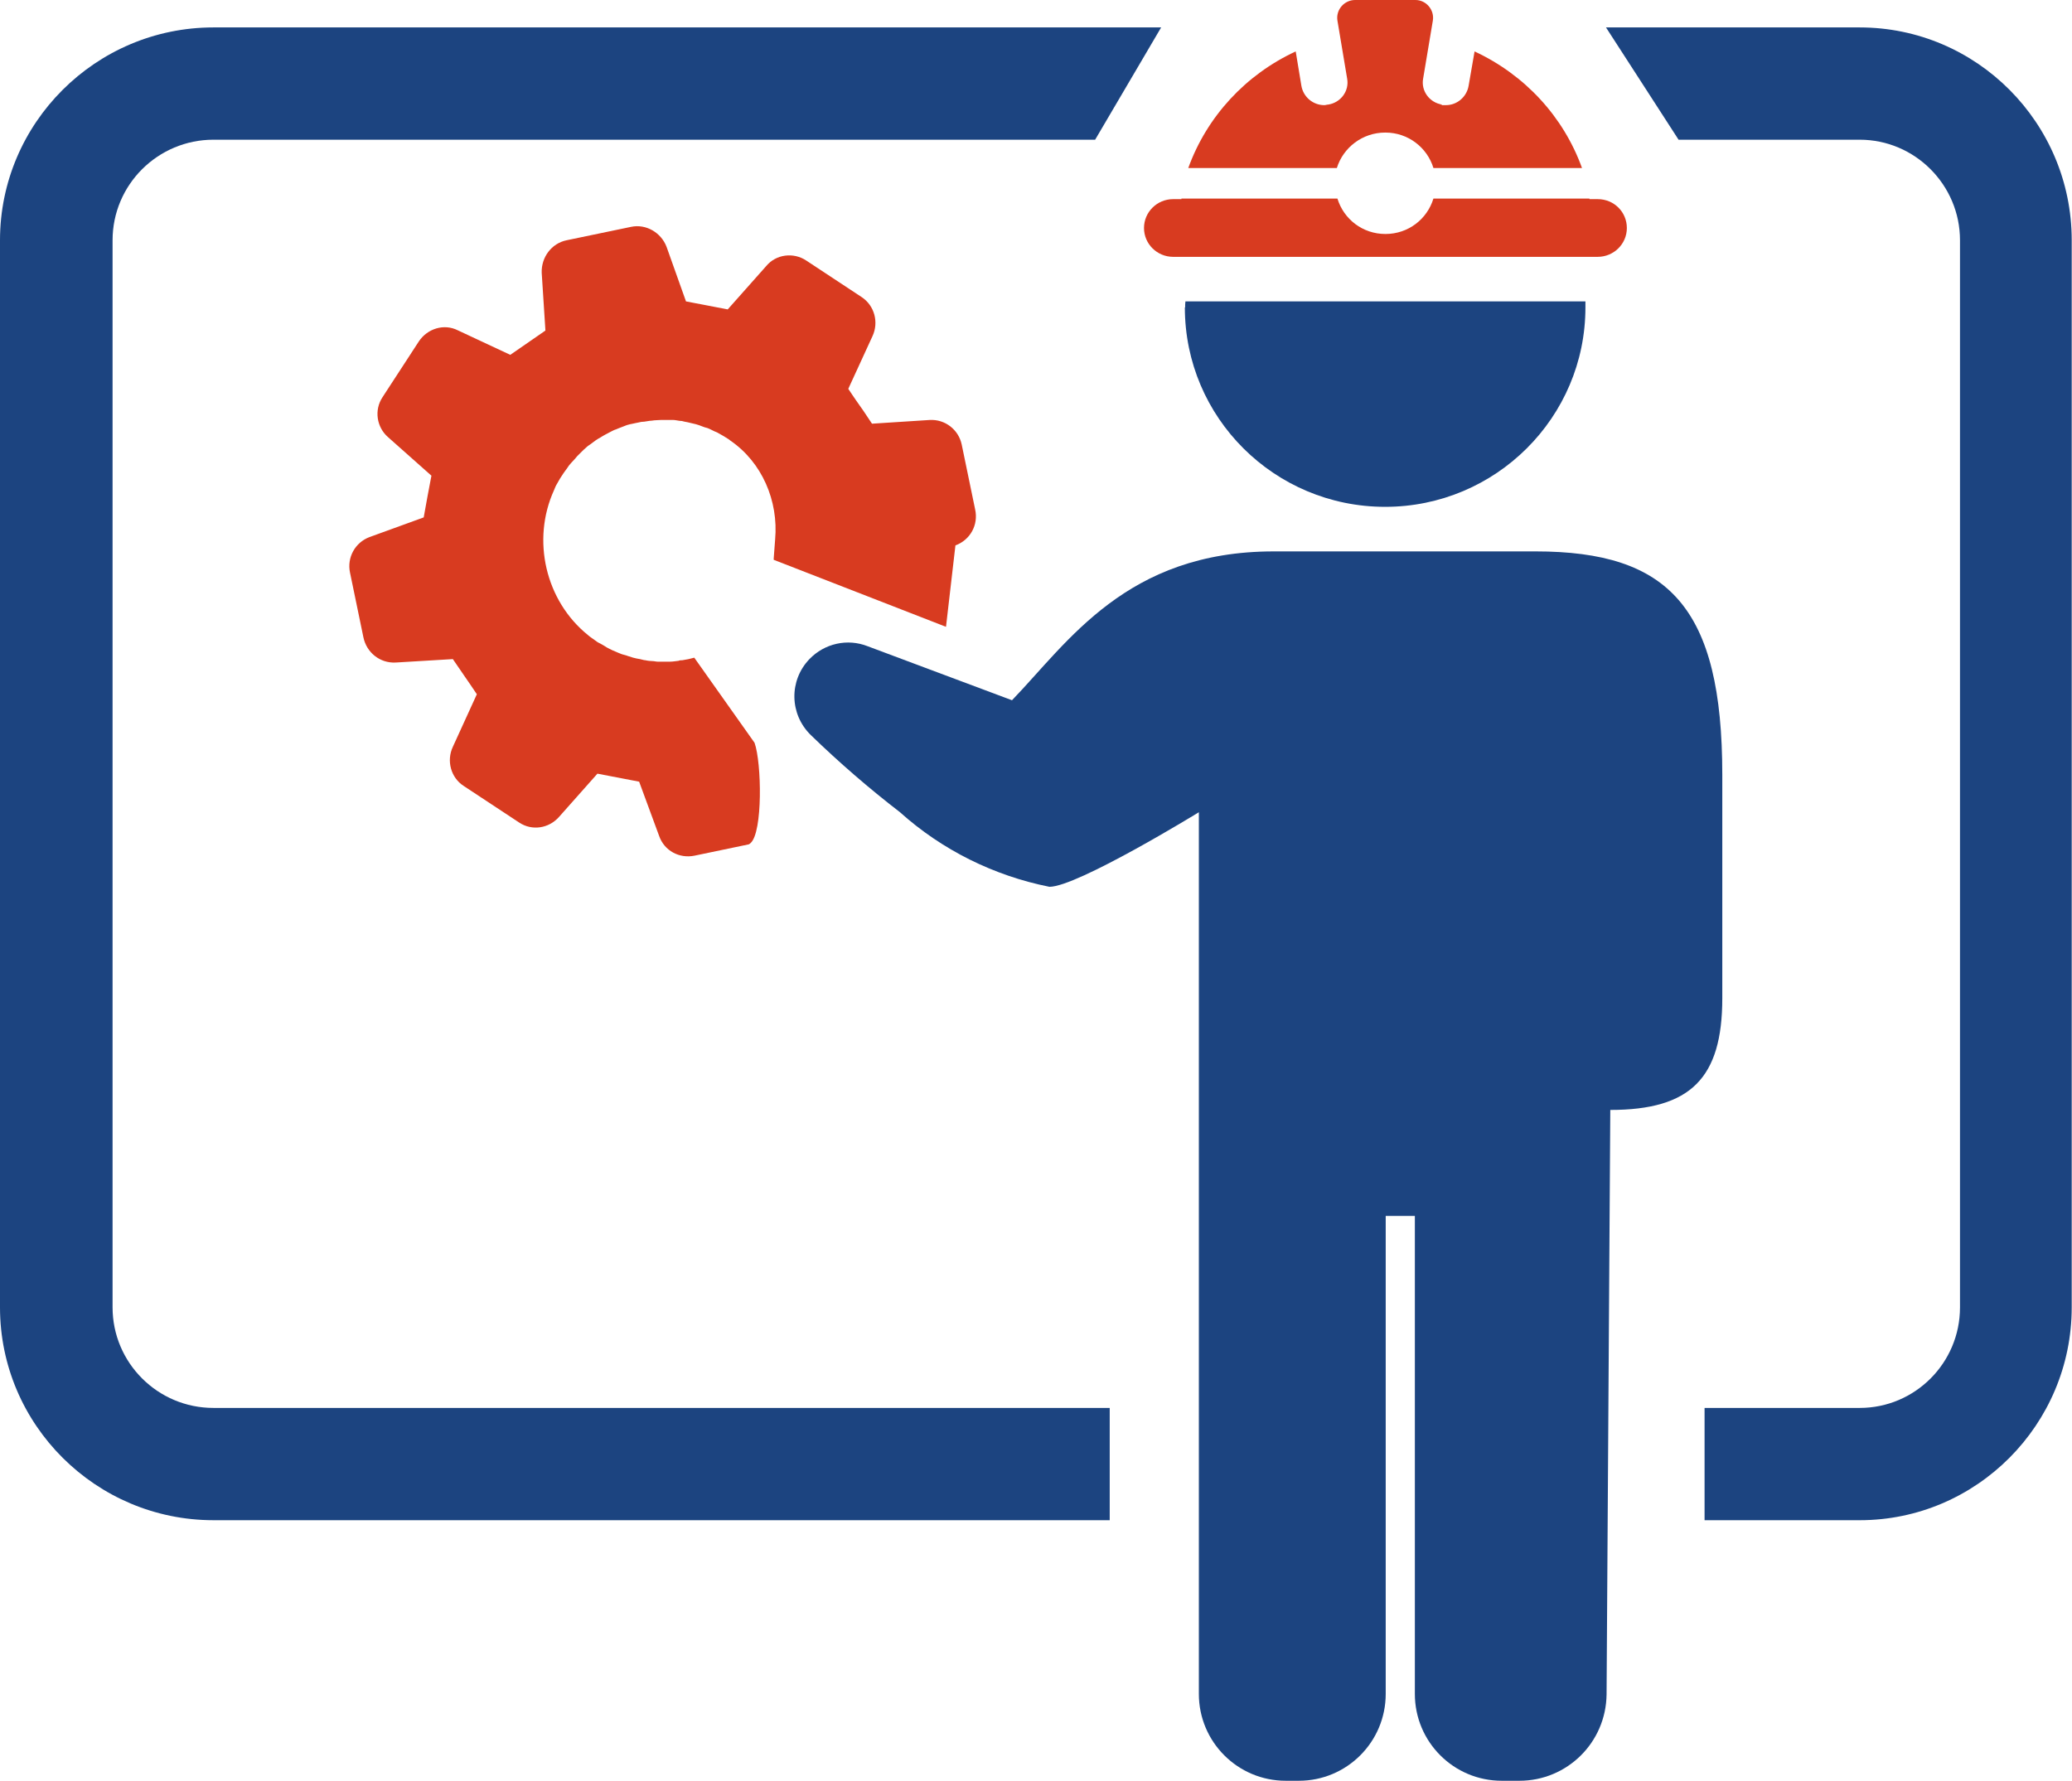 <?xml version="1.0" encoding="UTF-8"?> <svg xmlns="http://www.w3.org/2000/svg" id="_Слой_1" version="1.1" viewBox="0 0 725.2 623.3"><defs><style> .st0 { fill: #d83b20; } .st1 { fill: #1c4480; } </style></defs><path class="st0" d="M270.7,195.9l60.4,23.5,3.3-28.5c5.2-1.9,8.1-7.2,6.9-12.6l-4.7-22.7c-1.1-5.2-5.8-8.9-11.2-8.6l-20.2,1.3c-2.5-3.8-3.8-5.7-5.6-8.2-.8-1.1-1.6-2.4-2.7-4l8.5-18.5c2.2-4.8.7-10.6-3.8-13.6l-19.4-12.8c-4.5-3-10.6-2.2-14,1.9l-13.5,15.2c-6.4-1.2-8.1-1.6-14.6-2.8l-6.8-19.1c-1.9-5-7.2-8.1-12.4-7l-22.6,4.7c-5.3,1.1-8.9,6-8.7,11.4l1.3,20.2c-5.4,3.7-6.9,4.8-12.3,8.5l-18.4-8.6c-4.8-2.4-10.6-.6-13.6,3.9l-12.7,19.5c-3,4.5-2.1,10.5,1.9,14l15.2,13.5c-1.2,6.5-1.6,8.2-2.7,14.6l-19,6.9c-5,1.9-7.9,7.1-6.8,12.4l4.7,22.7c1.1,5.3,5.8,9.1,11.3,8.8l20-1.2c3.7,5.5,4.8,6.9,8.4,12.3l-8.4,18.4c-2.3,4.9-.7,10.8,3.8,13.7l19.4,12.8c4.5,3,10.4,2.1,14-2l13.4-15.1c6.4,1.2,8.2,1.6,14.6,2.8l7,19c1.8,5.2,7.1,8,12.4,6.9l18.7-3.9c.3,0,.7-.3.9-.5,4.3-3.8,3.9-28,1.4-35.1l-21.1-29.8c-1.4.4-2.8.7-4.2.9-.5,0-.9,0-1.3.2-1,.1-2,.3-3,.3h-4.3c-.6,0-1.2-.2-1.8-.2s-1.7-.1-2.5-.3c-.6,0-1.3-.3-1.9-.4-.8-.1-1.6-.3-2.4-.5-.6-.2-1.3-.4-1.9-.6-.7-.3-1.5-.4-2.3-.7-.7-.3-1.3-.5-1.9-.8-.7-.3-1.5-.6-2.2-1-.6-.3-1.2-.6-1.9-1.1-.7-.4-1.4-.8-2.2-1.2-.7-.5-1.4-1-2.1-1.5-.4-.3-.9-.6-1.3-1-14.9-12-19.8-33.3-11.9-50.7.2-.4.3-.8.5-1.2.3-.7.8-1.4,1.1-2s.7-1.2,1.1-1.8c.4-.7.9-1.3,1.3-1.9.4-.5.8-1.1,1.2-1.7.5-.6.9-1.1,1.5-1.7.5-.5.9-1,1.4-1.6l1.6-1.6c.5-.5.9-.9,1.5-1.4.5-.5,1.1-.9,1.7-1.3.5-.4,1.1-.8,1.6-1.2.6-.4,1.2-.8,1.8-1.1.5-.3,1.1-.7,1.7-1,.6-.3,1.3-.7,1.9-1,.6-.3,1.1-.6,1.8-.8.6-.3,1.3-.5,2-.8.6-.2,1.2-.5,1.8-.7.7-.2,1.4-.4,2.1-.5.6-.1,1.2-.3,1.9-.4.7-.2,1.4-.3,2.1-.3.6-.1,1.3-.2,1.9-.3.7,0,1.5-.2,2.1-.2s1.3-.1,1.9-.1h4.1c.8,0,1.5.2,2.3.3.6,0,1.2.1,1.8.3.7.1,1.5.3,2.3.5.6.1,1.1.3,1.7.4.8.2,1.5.5,2.3.8.5.2,1.1.4,1.6.5.9.3,1.7.8,2.6,1.2.4.2.9.3,1.3.6,1.3.7,2.5,1.4,3.7,2.2.2.1.3.3.5.4,11.1,7.6,16.9,21.1,15.7,34.6l-.5,6.7v.4Z"></path><path class="st0" d="M484.9,46.4c7.9,0,14.6,5.2,16.8,12.4h52c-6.5-18-20-32.6-37.6-40.8l-2.1,12.1c-.7,3.9-4.1,6.7-7.9,6.7s-.9,0-1.4-.2c-4.4-.7-7.4-4.8-6.6-9.1l3.4-20.3C502.1,3.5,499.2,0,495.4,0h-21.1c-3.8,0-6.8,3.4-6.2,7.2l3.4,20.3c.8,4.3-2.2,8.4-6.6,9.1-.5,0-.9.2-1.4.2-3.9,0-7.3-2.8-8-6.7l-2-12.1c-17.5,8.1-31.1,22.8-37.6,40.8h52c2.2-7.1,8.9-12.4,16.9-12.4h.1Z"></path><path class="st0" d="M410.4,89.9h148.8c5.6,0,10.2-4.5,10.2-10.1s-4.5-10.1-10.2-10.1h-2.9v-.2h-54.6c-2.2,7.2-8.8,12.4-16.8,12.4s-14.6-5.2-16.8-12.4h-54.6v.2h-2.9c-5.6,0-10.2,4.5-10.2,10.1s4.6,10.1,10.2,10.1h-.2Z"></path><path class="st1" d="M537.3,193h-91.5c-51.6,0-72,31.8-91.6,52.1l-50.5-18.9c-7.1-2.8-15.1-1-20.4,4.5-7.2,7.5-7,19.3.5,26.6,9.9,9.6,20.3,18.6,31.2,27,14.7,13.2,32.8,22.2,52.3,26.1,9.8,0,52.3-26.1,52.3-26.1v308.6c0,16.8,13.6,30.4,30.4,30.4h4.6c16.8,0,30.4-13.6,30.4-30.4v-167.3h10.2v167.3c0,16.8,13.6,30.4,30.4,30.4h6.2c16.7,0,30.3-13.4,30.5-30.2l1.3-204.6c28.1,0,39.2-11.1,39.2-39.1v-78.2c0-58.5-18.6-78.2-65.4-78.2h0Z"></path><path class="st1" d="M414.7,107.6c0,38.6,31.4,69.8,70.1,69.8s70.1-31.3,70.1-69.8,0-1.5,0-2.1h-140c-.1.6-.1,1.4-.1,2.1"></path><path class="st1" d="M39.4,457.6V84.1c0-19.5,15.9-35.2,35.3-35.2h308.6l23.1-39.3H74.7c-41.2,0-74.7,33.5-74.7,74.5v373.5c0,41.1,33.6,74.5,74.7,74.5h313.7v-39.3H74.7c-19.5,0-35.3-15.8-35.3-35.2"></path><path class="st1" d="M651,9.6h-88.9l25.4,39.3h63.4c19.3,0,35.1,15.8,35.1,35.2v373.5c0,19.5-15.8,35.2-35.1,35.2h-54.3v39.3h54.3c40.9,0,74.2-33.5,74.2-74.5V84.1c0-41.1-33.3-74.5-74.2-74.5h0Z"></path></svg> 